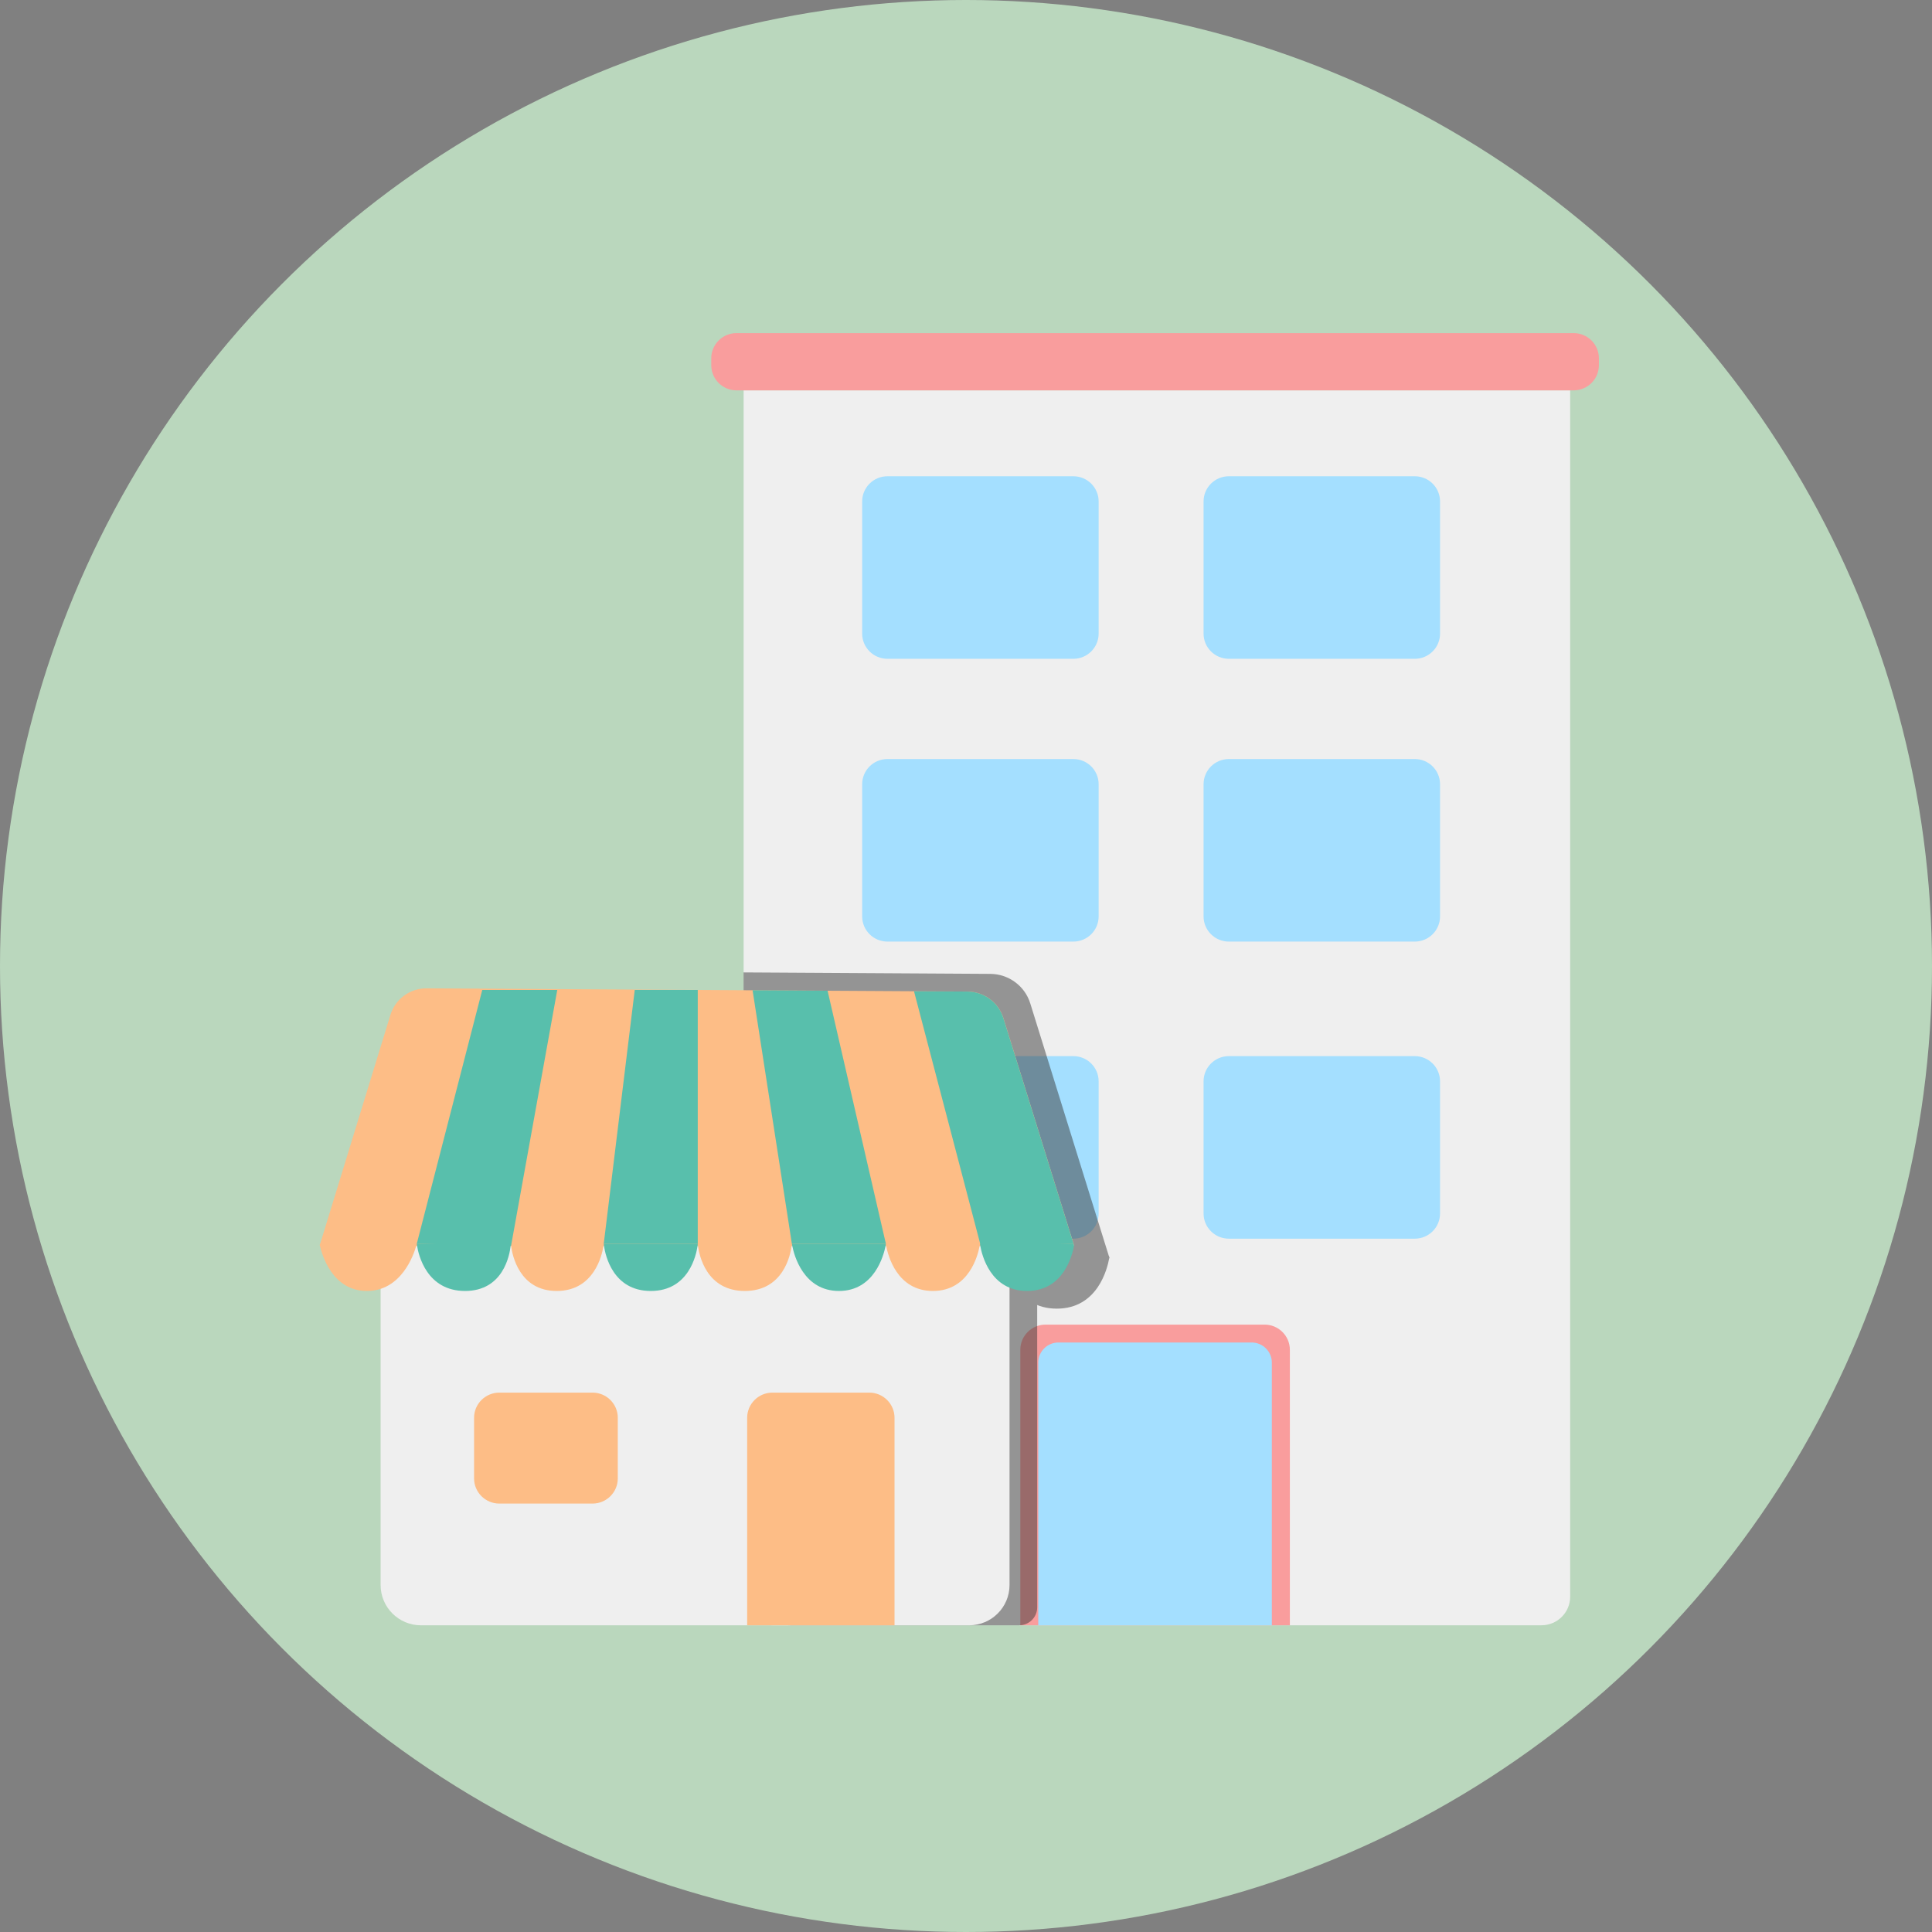 <svg width="145" height="145" viewBox="0 0 145 145" fill="none" xmlns="http://www.w3.org/2000/svg">
<rect x="0" y="0" width="145" height="145" fill="#808080" stroke="none"/>
<circle cx="72.5" cy="72.5" r="72.5" fill="#BAD7BD"/>
<path d="M117.844 29.298V119.832C117.844 121.019 116.88 121.98 115.688 121.98H57.966C56.774 121.98 55.81 121.019 55.81 119.832V29.298H117.844Z" fill="#EFEFEF"/>
<path d="M78.473 99.414H94.908C95.955 99.414 96.806 100.261 96.806 101.304V121.98H76.576V101.304C76.576 100.261 77.426 99.414 78.473 99.414Z" fill="#F99D9D"/>
<path d="M80.557 35.744H66.605C65.557 35.744 64.707 36.59 64.707 37.634V47.554C64.707 48.598 65.557 49.444 66.605 49.444H80.557C81.605 49.444 82.455 48.598 82.455 47.554V37.634C82.455 36.59 81.605 35.744 80.557 35.744Z" fill="#A4DFFF"/>
<path d="M80.557 56.967H66.605C65.557 56.967 64.707 57.814 64.707 58.858V68.778C64.707 69.821 65.557 70.668 66.605 70.668H80.557C81.605 70.668 82.455 69.821 82.455 68.778V58.858C82.455 57.814 81.605 56.967 80.557 56.967Z" fill="#A4DFFF"/>
<path d="M80.557 79.264H66.605C65.557 79.264 64.707 80.111 64.707 81.155V91.075C64.707 92.118 65.557 92.965 66.605 92.965H80.557C81.605 92.965 82.455 92.118 82.455 91.075V81.155C82.455 80.111 81.605 79.264 80.557 79.264Z" fill="#A4DFFF"/>
<path d="M106.181 56.967H92.228C91.18 56.967 90.33 57.814 90.33 58.858V68.778C90.33 69.821 91.18 70.668 92.228 70.668H106.181C107.229 70.668 108.078 69.821 108.078 68.778V58.858C108.078 57.814 107.229 56.967 106.181 56.967Z" fill="#A4DFFF"/>
<path d="M106.181 79.264H92.228C91.18 79.264 90.33 80.111 90.33 81.155V91.075C90.33 92.118 91.18 92.965 92.228 92.965H106.181C107.229 92.965 108.078 92.118 108.078 91.075V81.155C108.078 80.111 107.229 79.264 106.181 79.264Z" fill="#A4DFFF"/>
<path d="M106.181 35.744H92.228C91.18 35.744 90.33 36.59 90.33 37.634V47.554C90.33 48.598 91.18 49.444 92.228 49.444H106.181C107.229 49.444 108.078 48.598 108.078 47.554V37.634C108.078 36.59 107.229 35.744 106.181 35.744Z" fill="#A4DFFF"/>
<path d="M79.441 100.756H93.936C94.775 100.756 95.454 101.433 95.454 102.268V121.98H77.923V102.268C77.923 101.433 78.602 100.756 79.441 100.756Z" fill="#A4DFFF"/>
<path d="M118.102 25H55.279C54.231 25 53.381 25.846 53.381 26.89V27.408C53.381 28.452 54.231 29.298 55.279 29.298H118.102C119.15 29.298 120 28.452 120 27.408V26.89C120 25.846 119.15 25 118.102 25Z" fill="#F99D9D"/>
<g opacity="0.49">
<path d="M77.843 95.777V120.638C77.843 121.378 77.24 121.98 76.496 121.98H59.313C57.378 121.98 55.806 120.414 55.806 118.486V95.774C55.806 95.033 56.41 94.431 57.154 94.431H76.492C77.236 94.431 77.839 95.033 77.839 95.774L77.843 95.777Z" fill="#353535"/>
<path d="M83.256 94.379C83.256 94.379 83.248 94.413 83.248 94.435H56.444C56.091 94.435 55.806 94.152 55.806 93.8V72.981L69.827 73.064L74.321 73.091C75.699 73.099 76.917 73.995 77.323 75.306L83.218 94.258L83.256 94.379Z" fill="#353535"/>
<path d="M83.256 94.379C83.256 94.379 83.248 94.416 83.248 94.435C83.108 95.203 82.39 98.216 79.312 98.216C76.234 98.216 75.524 95.203 75.388 94.435C75.368 94.322 75.365 94.258 75.365 94.258H83.218L83.256 94.379Z" fill="#353535"/>
</g>
<path d="M28.566 93.505H75.767V118.959C75.767 120.63 74.408 121.983 72.731 121.983H31.602C29.925 121.983 28.566 120.63 28.566 118.959V93.505Z" fill="#EFEFEF"/>
<path d="M80.606 93.452C80.606 93.452 80.603 93.486 80.603 93.505H24.015L24 93.445L24.03 93.347L29.302 76.168C29.667 74.977 30.771 74.168 32.024 74.176L68.601 74.395L72.621 74.418C73.854 74.425 74.94 75.231 75.304 76.399L80.576 93.347V93.354L80.61 93.452H80.606Z" fill="#FDBD86"/>
<path d="M31.28 93.347C31.28 93.347 31.265 93.403 31.238 93.505C31.044 94.193 30.118 96.889 27.534 96.889C24.949 96.889 24.171 94.193 24.015 93.505L24 93.445L24.03 93.347H31.28Z" fill="#FDBD86"/>
<path d="M31.28 93.347H38.34C38.34 93.347 38.34 93.403 38.324 93.505C38.248 94.193 37.77 96.889 34.901 96.889C32.031 96.889 31.413 94.193 31.303 93.505C31.287 93.403 31.28 93.347 31.28 93.347Z" fill="#58BFAC"/>
<path d="M38.34 93.347H45.312C45.312 93.347 45.308 93.403 45.293 93.505C45.187 94.193 44.591 96.889 41.782 96.889C38.973 96.889 38.446 94.193 38.358 93.505C38.343 93.403 38.343 93.347 38.343 93.347H38.34Z" fill="#FDBD86"/>
<path d="M45.312 93.347H52.371C52.371 93.347 52.368 93.403 52.352 93.505C52.254 94.193 51.692 96.889 48.842 96.889C45.991 96.889 45.429 94.193 45.331 93.505C45.319 93.403 45.316 93.347 45.316 93.347H45.312Z" fill="#58BFAC"/>
<path d="M52.368 93.347H59.427C59.427 93.347 59.427 93.403 59.412 93.505C59.325 94.193 58.786 96.889 55.898 96.889C53.009 96.889 52.474 94.193 52.383 93.505C52.368 93.403 52.368 93.347 52.368 93.347Z" fill="#FDBD86"/>
<path d="M59.431 93.347H66.491C66.491 93.347 66.483 93.403 66.464 93.505C66.328 94.193 65.633 96.889 62.965 96.889C60.297 96.889 59.594 94.193 59.462 93.505C59.443 93.403 59.435 93.347 59.435 93.347H59.431Z" fill="#58BFAC"/>
<path d="M66.487 93.347H73.547C73.547 93.347 73.539 93.403 73.524 93.505C73.399 94.193 72.731 96.889 70.017 96.889C67.303 96.889 66.639 94.193 66.51 93.505C66.495 93.403 66.487 93.347 66.487 93.347Z" fill="#FDBD86"/>
<path d="M80.606 93.452C80.606 93.452 80.603 93.486 80.603 93.505C80.477 94.193 79.832 96.889 77.084 96.889C74.336 96.889 73.695 94.193 73.573 93.505C73.558 93.403 73.55 93.347 73.55 93.347H80.572L80.606 93.452Z" fill="#58BFAC"/>
<path d="M52.368 93.347V74.297H47.639L45.312 93.347H52.368Z" fill="#58BFAC"/>
<path d="M31.28 93.347L36.195 74.297H41.824L38.355 93.505L31.28 93.347Z" fill="#58BFAC"/>
<path d="M59.431 93.347L56.482 74.32L62.111 74.354L66.487 93.347H59.431Z" fill="#58BFAC"/>
<path d="M80.576 93.354L73.607 93.505L68.597 74.395L72.617 74.418C73.85 74.425 74.936 75.231 75.3 76.399L80.572 93.347V93.354H80.576Z" fill="#58BFAC"/>
<path d="M57.974 104.518H65.238C66.286 104.518 67.136 105.365 67.136 106.408V121.98H56.076V106.408C56.076 105.365 56.926 104.518 57.974 104.518Z" fill="#FDBD86"/>
<path d="M44.469 104.518H37.478C36.43 104.518 35.58 105.364 35.58 106.408V110.956C35.58 112 36.43 112.846 37.478 112.846H44.469C45.517 112.846 46.367 112 46.367 110.956V106.408C46.367 105.364 45.517 104.518 44.469 104.518Z" fill="#FDBD86"/>
</svg>
